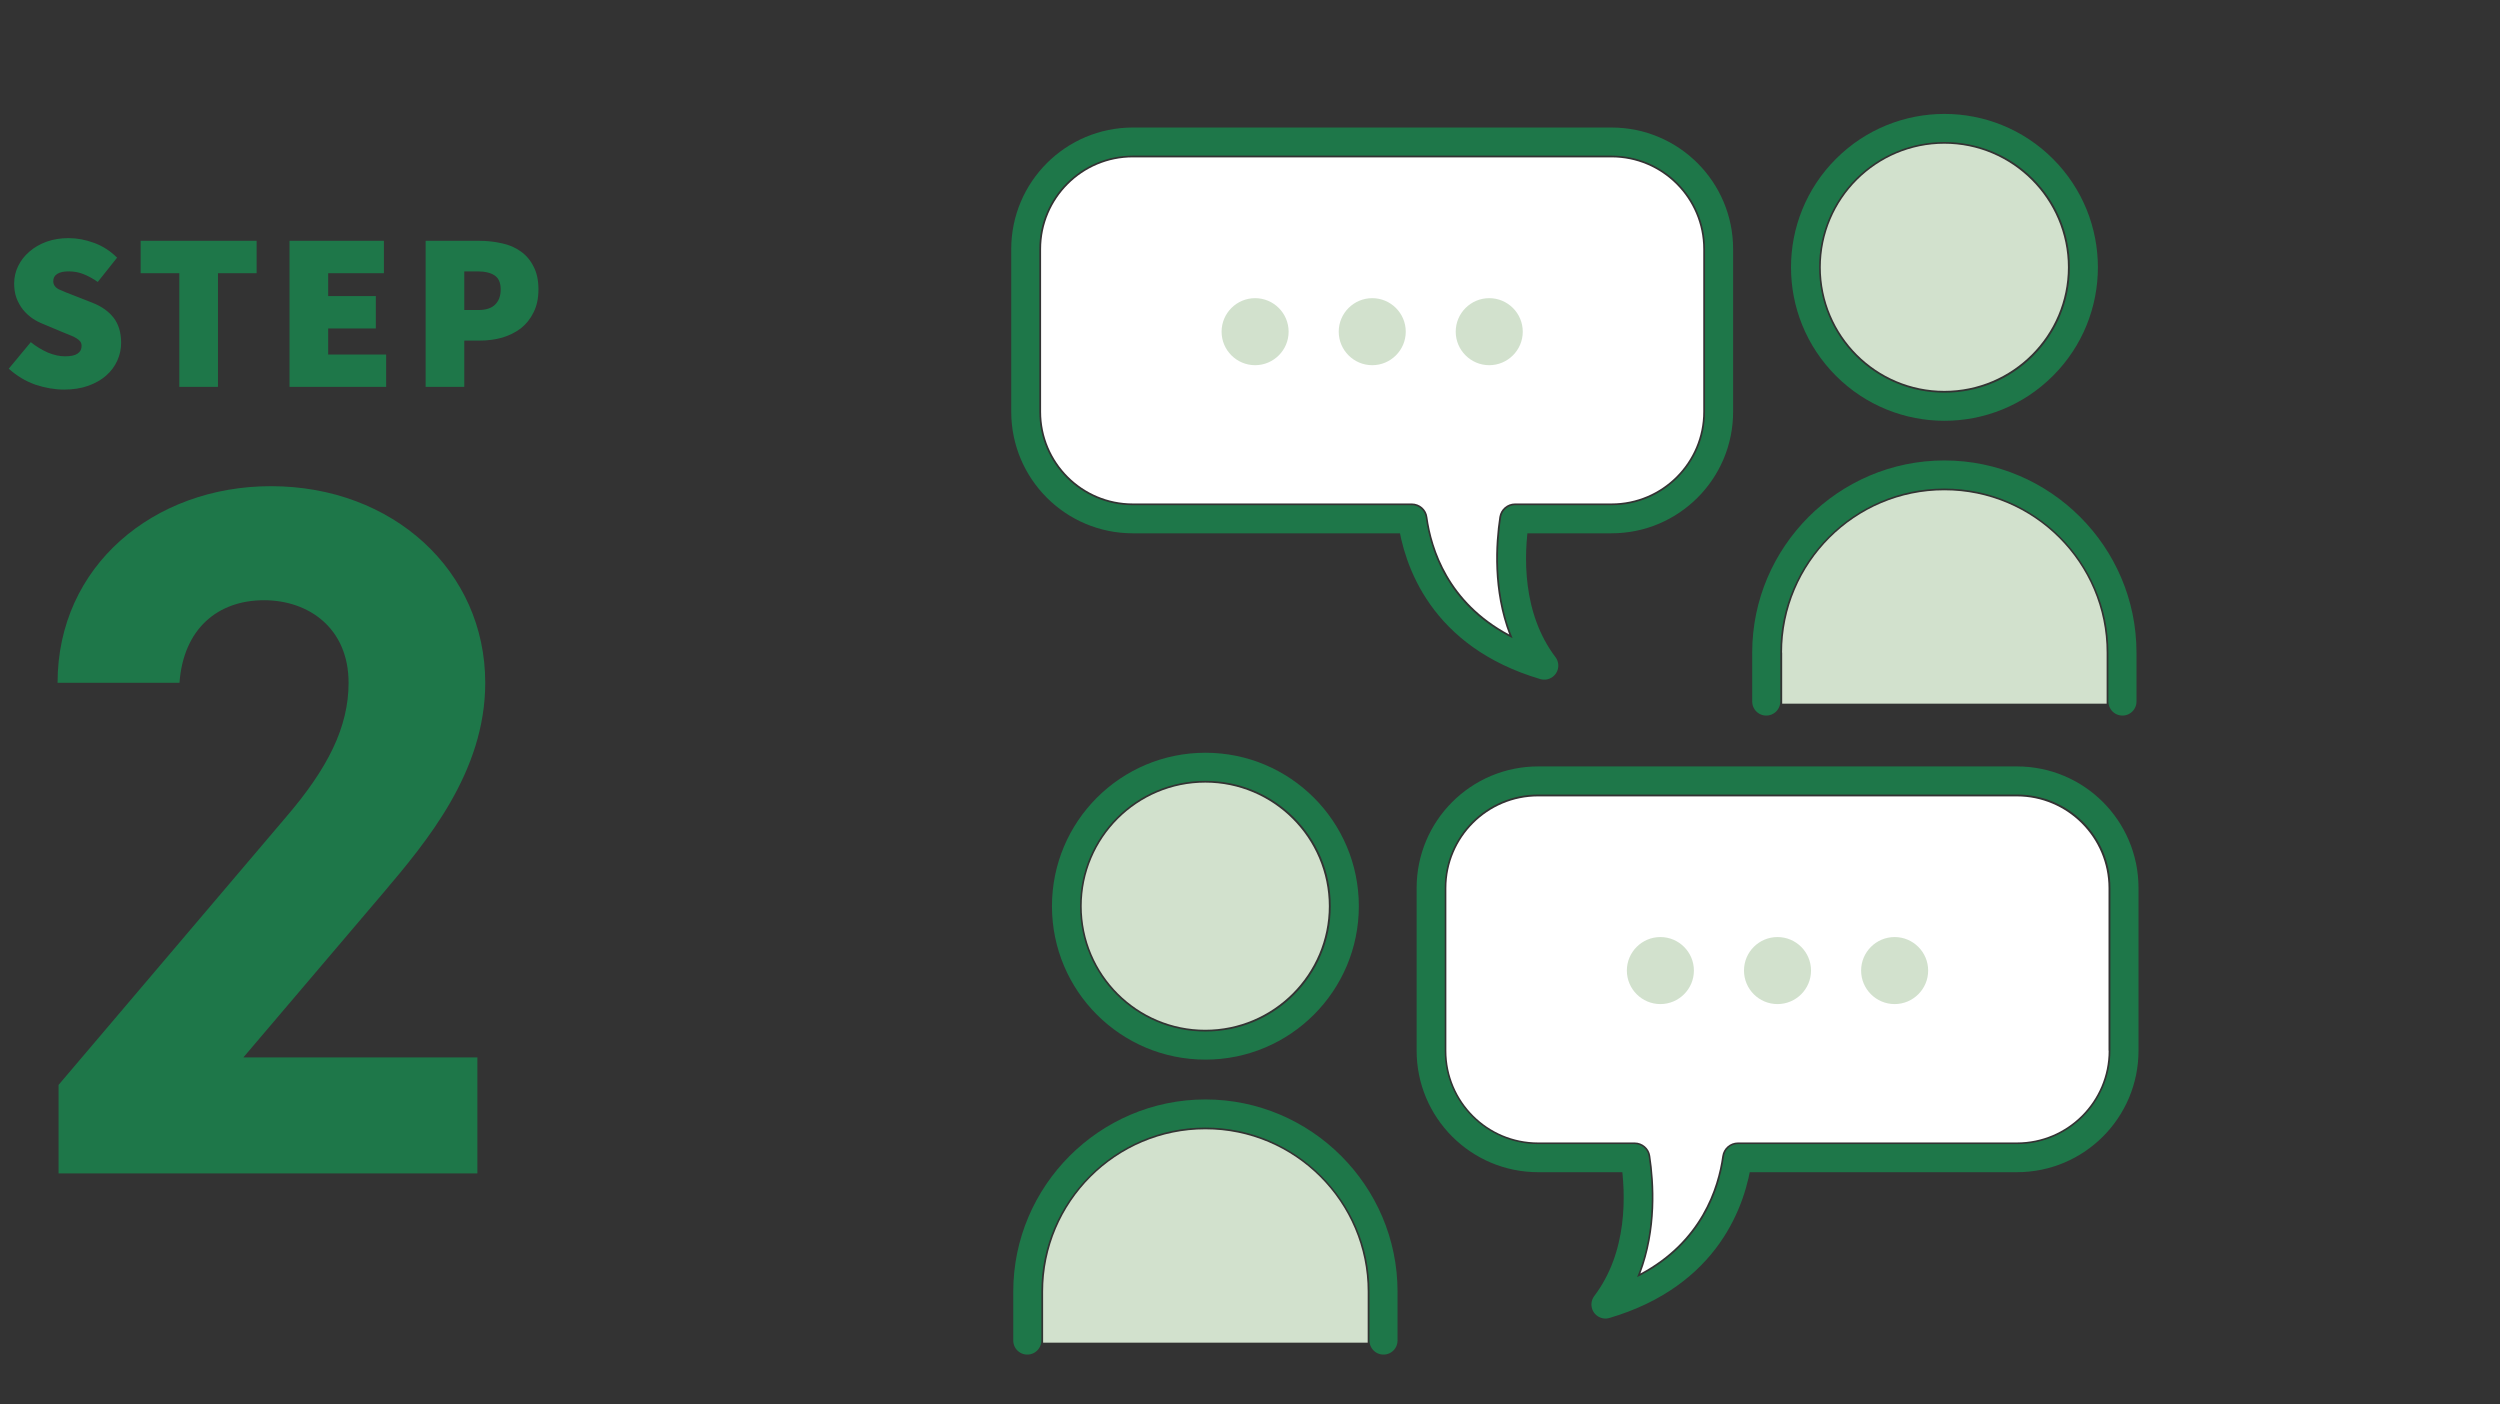 <svg width="178" height="100" viewBox="0 0 178 100" fill="none" xmlns="http://www.w3.org/2000/svg">
<rect x="0" y="0" width="178" height="100" fill="#333333" stroke="none"/>
<path d="M4.561 27.738C3.899 27.738 3.216 27.621 2.513 27.386C1.819 27.141 1.19 26.762 0.624 26.25L2.192 24.362C2.566 24.661 2.966 24.906 3.393 25.098C3.83 25.279 4.24 25.37 4.625 25.37C5.04 25.37 5.339 25.306 5.521 25.178C5.713 25.05 5.809 24.869 5.809 24.634C5.809 24.506 5.777 24.399 5.713 24.314C5.649 24.229 5.553 24.149 5.425 24.074C5.307 23.999 5.163 23.93 4.992 23.866C4.822 23.791 4.625 23.711 4.401 23.626L3.104 23.082C2.827 22.975 2.561 22.837 2.304 22.666C2.049 22.485 1.825 22.277 1.633 22.042C1.44 21.797 1.286 21.519 1.169 21.21C1.062 20.901 1.008 20.559 1.008 20.186C1.008 19.738 1.105 19.322 1.296 18.938C1.488 18.543 1.755 18.202 2.096 17.914C2.438 17.615 2.843 17.381 3.312 17.21C3.792 17.039 4.315 16.954 4.88 16.954C5.478 16.954 6.08 17.066 6.689 17.29C7.307 17.514 7.856 17.866 8.336 18.346L6.96 20.074C6.609 19.829 6.267 19.642 5.936 19.514C5.617 19.386 5.264 19.322 4.88 19.322C4.539 19.322 4.272 19.381 4.08 19.498C3.889 19.615 3.792 19.791 3.792 20.026C3.792 20.271 3.926 20.463 4.192 20.602C4.47 20.73 4.848 20.885 5.329 21.066L6.593 21.562C7.243 21.818 7.745 22.175 8.097 22.634C8.448 23.093 8.624 23.685 8.624 24.41C8.624 24.847 8.534 25.269 8.352 25.674C8.171 26.079 7.904 26.437 7.553 26.746C7.211 27.045 6.79 27.285 6.288 27.466C5.787 27.647 5.211 27.738 4.561 27.738ZM12.767 27.546V19.45H10.015V17.146H18.271V19.45H15.519V27.546H12.767ZM20.614 27.546V17.146H27.334V19.45H23.366V21.082H26.759V23.386H23.366V25.242H27.494V27.546H20.614ZM30.305 27.546V17.146H34.113C34.678 17.146 35.217 17.205 35.729 17.322C36.241 17.429 36.689 17.621 37.073 17.898C37.457 18.165 37.761 18.522 37.985 18.97C38.22 19.407 38.337 19.951 38.337 20.602C38.337 21.242 38.22 21.791 37.985 22.25C37.761 22.709 37.457 23.087 37.073 23.386C36.689 23.674 36.246 23.893 35.745 24.042C35.244 24.181 34.721 24.25 34.177 24.25H33.057V27.546H30.305ZM33.057 22.074H34.049C34.593 22.074 34.993 21.946 35.249 21.69C35.516 21.434 35.649 21.071 35.649 20.602C35.649 20.133 35.505 19.802 35.217 19.61C34.929 19.418 34.519 19.322 33.985 19.322H33.057V22.074Z" fill="#1E7749"/>
<path d="M33.989 75.286V83.546H4.169V77.246L20.339 58.206C23.349 54.706 24.819 51.766 24.819 48.616C24.819 44.696 21.949 42.736 18.799 42.736C15.509 42.736 13.059 44.766 12.779 48.616H4.099C4.099 40.286 10.959 34.616 19.289 34.616C27.969 34.616 34.549 40.636 34.549 48.616C34.549 54.986 30.349 59.956 27.269 63.596L17.329 75.286H33.989Z" fill="#1E7749"/>
<mask id="mask0_556_1405" style="mask-type:alpha" maskUnits="userSpaceOnUse" x="48" y="0" width="130" height="100">
<rect x="48" width="130" height="100" fill="#D9D9D9"/>
</mask>
<g mask="url(#mask0_556_1405)">
<path d="M94.614 64.52C94.614 69.366 90.67 73.319 85.816 73.319C80.961 73.319 77.017 69.375 77.017 64.52C77.017 59.666 80.961 55.722 85.816 55.722C90.67 55.722 94.614 59.666 94.614 64.52Z" fill="#D2E1CD"/>
<path d="M97.37 95.6H74.27V91.962C74.27 85.594 79.448 80.407 85.825 80.407C92.201 80.407 97.379 85.585 97.379 91.962V95.6H97.37Z" fill="#D2E1CD"/>
<path d="M138.437 10.233C143.283 10.233 147.236 14.177 147.236 19.032C147.236 23.886 143.292 27.83 138.437 27.83C133.583 27.83 129.639 23.886 129.639 19.032C129.639 14.177 133.583 10.233 138.437 10.233Z" fill="#D2E1CD"/>
<path d="M126.883 46.464C126.883 40.097 132.061 34.909 138.437 34.909C144.814 34.909 149.992 40.088 149.992 46.464V50.102H126.892V46.464H126.883Z" fill="#D2E1CD"/>
<path d="M150.136 74.814C150.136 78.416 147.209 81.343 143.607 81.343H123.74C123.181 81.343 122.704 81.758 122.623 82.316C122.308 84.586 121.119 88.359 116.796 90.674C117.994 87.522 117.796 84.243 117.499 82.298C117.417 81.749 116.94 81.343 116.382 81.343H109.51C105.908 81.343 102.981 78.416 102.981 74.814V63.233C102.981 59.63 105.908 56.703 109.51 56.703H143.598C147.2 56.703 150.127 59.63 150.127 63.233V74.814H150.136Z" fill="white"/>
<path d="M74.126 17.735C74.126 14.132 77.053 11.205 80.655 11.205H114.743C118.345 11.205 121.272 14.132 121.272 17.735V29.316C121.272 32.919 118.345 35.846 114.743 35.846H107.871C107.313 35.846 106.844 36.251 106.754 36.8C106.457 38.746 106.259 42.024 107.457 45.176C103.134 42.861 101.945 39.088 101.63 36.818C101.558 36.26 101.081 35.846 100.513 35.846H80.655C77.053 35.846 74.126 32.919 74.126 29.316V17.735Z" fill="white"/>
<path d="M85.825 74.445C91.306 74.445 95.749 70.002 95.749 64.52C95.749 59.039 91.306 54.596 85.825 54.596C80.343 54.596 75.9 59.039 75.9 64.52C75.9 70.002 80.343 74.445 85.825 74.445Z" stroke="#1E7749" stroke-width="2" stroke-linecap="round" stroke-linejoin="round"/>
<path d="M73.144 95.447V91.962C73.144 84.991 78.845 79.281 85.825 79.281C92.795 79.281 98.505 84.982 98.505 91.962V95.447" stroke="#1E7749" stroke-width="2" stroke-linecap="round" stroke-linejoin="round"/>
<path d="M145.463 26.053C149.339 22.177 149.339 15.894 145.463 12.018C141.587 8.142 135.303 8.142 131.427 12.018C127.551 15.894 127.551 22.177 131.427 26.053C135.303 29.929 141.587 29.929 145.463 26.053Z" stroke="#1E7749" stroke-width="2" stroke-linecap="round" stroke-linejoin="round"/>
<path d="M125.757 49.949V46.464C125.757 39.493 131.458 33.784 138.437 33.784C145.408 33.784 151.118 39.484 151.118 46.464V49.949" stroke="#1E7749" stroke-width="2" stroke-linecap="round" stroke-linejoin="round"/>
<path d="M143.607 55.569H109.519C105.286 55.569 101.864 59 101.864 63.224V74.805C101.864 79.038 105.295 82.46 109.519 82.46H116.391C116.778 85 116.931 89.413 114.31 92.88C121.605 90.728 123.343 85.36 123.74 82.46H143.607C147.84 82.46 151.262 79.029 151.262 74.805V63.224C151.262 58.991 147.831 55.569 143.607 55.569Z" stroke="#1E7749" stroke-width="2" stroke-linecap="round" stroke-linejoin="round"/>
<path d="M120.606 69.104C120.606 70.419 119.534 71.491 118.219 71.491C116.904 71.491 115.832 70.419 115.832 69.104C115.832 67.79 116.904 66.718 118.219 66.718C119.534 66.718 120.606 67.79 120.606 69.104Z" fill="#D2E1CD"/>
<path d="M126.558 71.491C127.876 71.491 128.945 70.422 128.945 69.104C128.945 67.786 127.876 66.718 126.558 66.718C125.24 66.718 124.172 67.786 124.172 69.104C124.172 70.422 125.24 71.491 126.558 71.491Z" fill="#D2E1CD"/>
<path d="M137.285 69.104C137.285 70.419 136.213 71.491 134.898 71.491C133.583 71.491 132.511 70.419 132.511 69.104C132.511 67.79 133.583 66.718 134.898 66.718C136.213 66.718 137.285 67.79 137.285 69.104Z" fill="#D2E1CD"/>
<path d="M80.655 10.08H114.743C118.975 10.08 122.398 13.511 122.398 17.735V29.316C122.398 33.549 118.966 36.971 114.743 36.971H107.871C107.484 39.511 107.331 43.924 109.951 47.391C102.657 45.239 100.918 39.871 100.522 36.971H80.655C76.422 36.971 73 33.54 73 29.316V17.735C73 13.511 76.431 10.08 80.655 10.08Z" stroke="#1E7749" stroke-width="2" stroke-linecap="round" stroke-linejoin="round"/>
<path d="M103.647 23.616C103.647 24.93 104.719 26.002 106.034 26.002C107.349 26.002 108.421 24.93 108.421 23.616C108.421 22.301 107.349 21.229 106.034 21.229C104.719 21.229 103.647 22.301 103.647 23.616Z" fill="#D2E1CD"/>
<path d="M95.317 23.616C95.317 24.93 96.388 26.002 97.703 26.002C99.018 26.002 100.09 24.93 100.09 23.616C100.09 22.301 99.018 21.229 97.703 21.229C96.388 21.229 95.317 22.301 95.317 23.616Z" fill="#D2E1CD"/>
<path d="M86.977 23.616C86.977 24.93 88.049 26.002 89.364 26.002C90.679 26.002 91.75 24.93 91.75 23.616C91.75 22.301 90.679 21.229 89.364 21.229C88.049 21.229 86.977 22.301 86.977 23.616Z" fill="#D2E1CD"/>
</g>
</svg>
